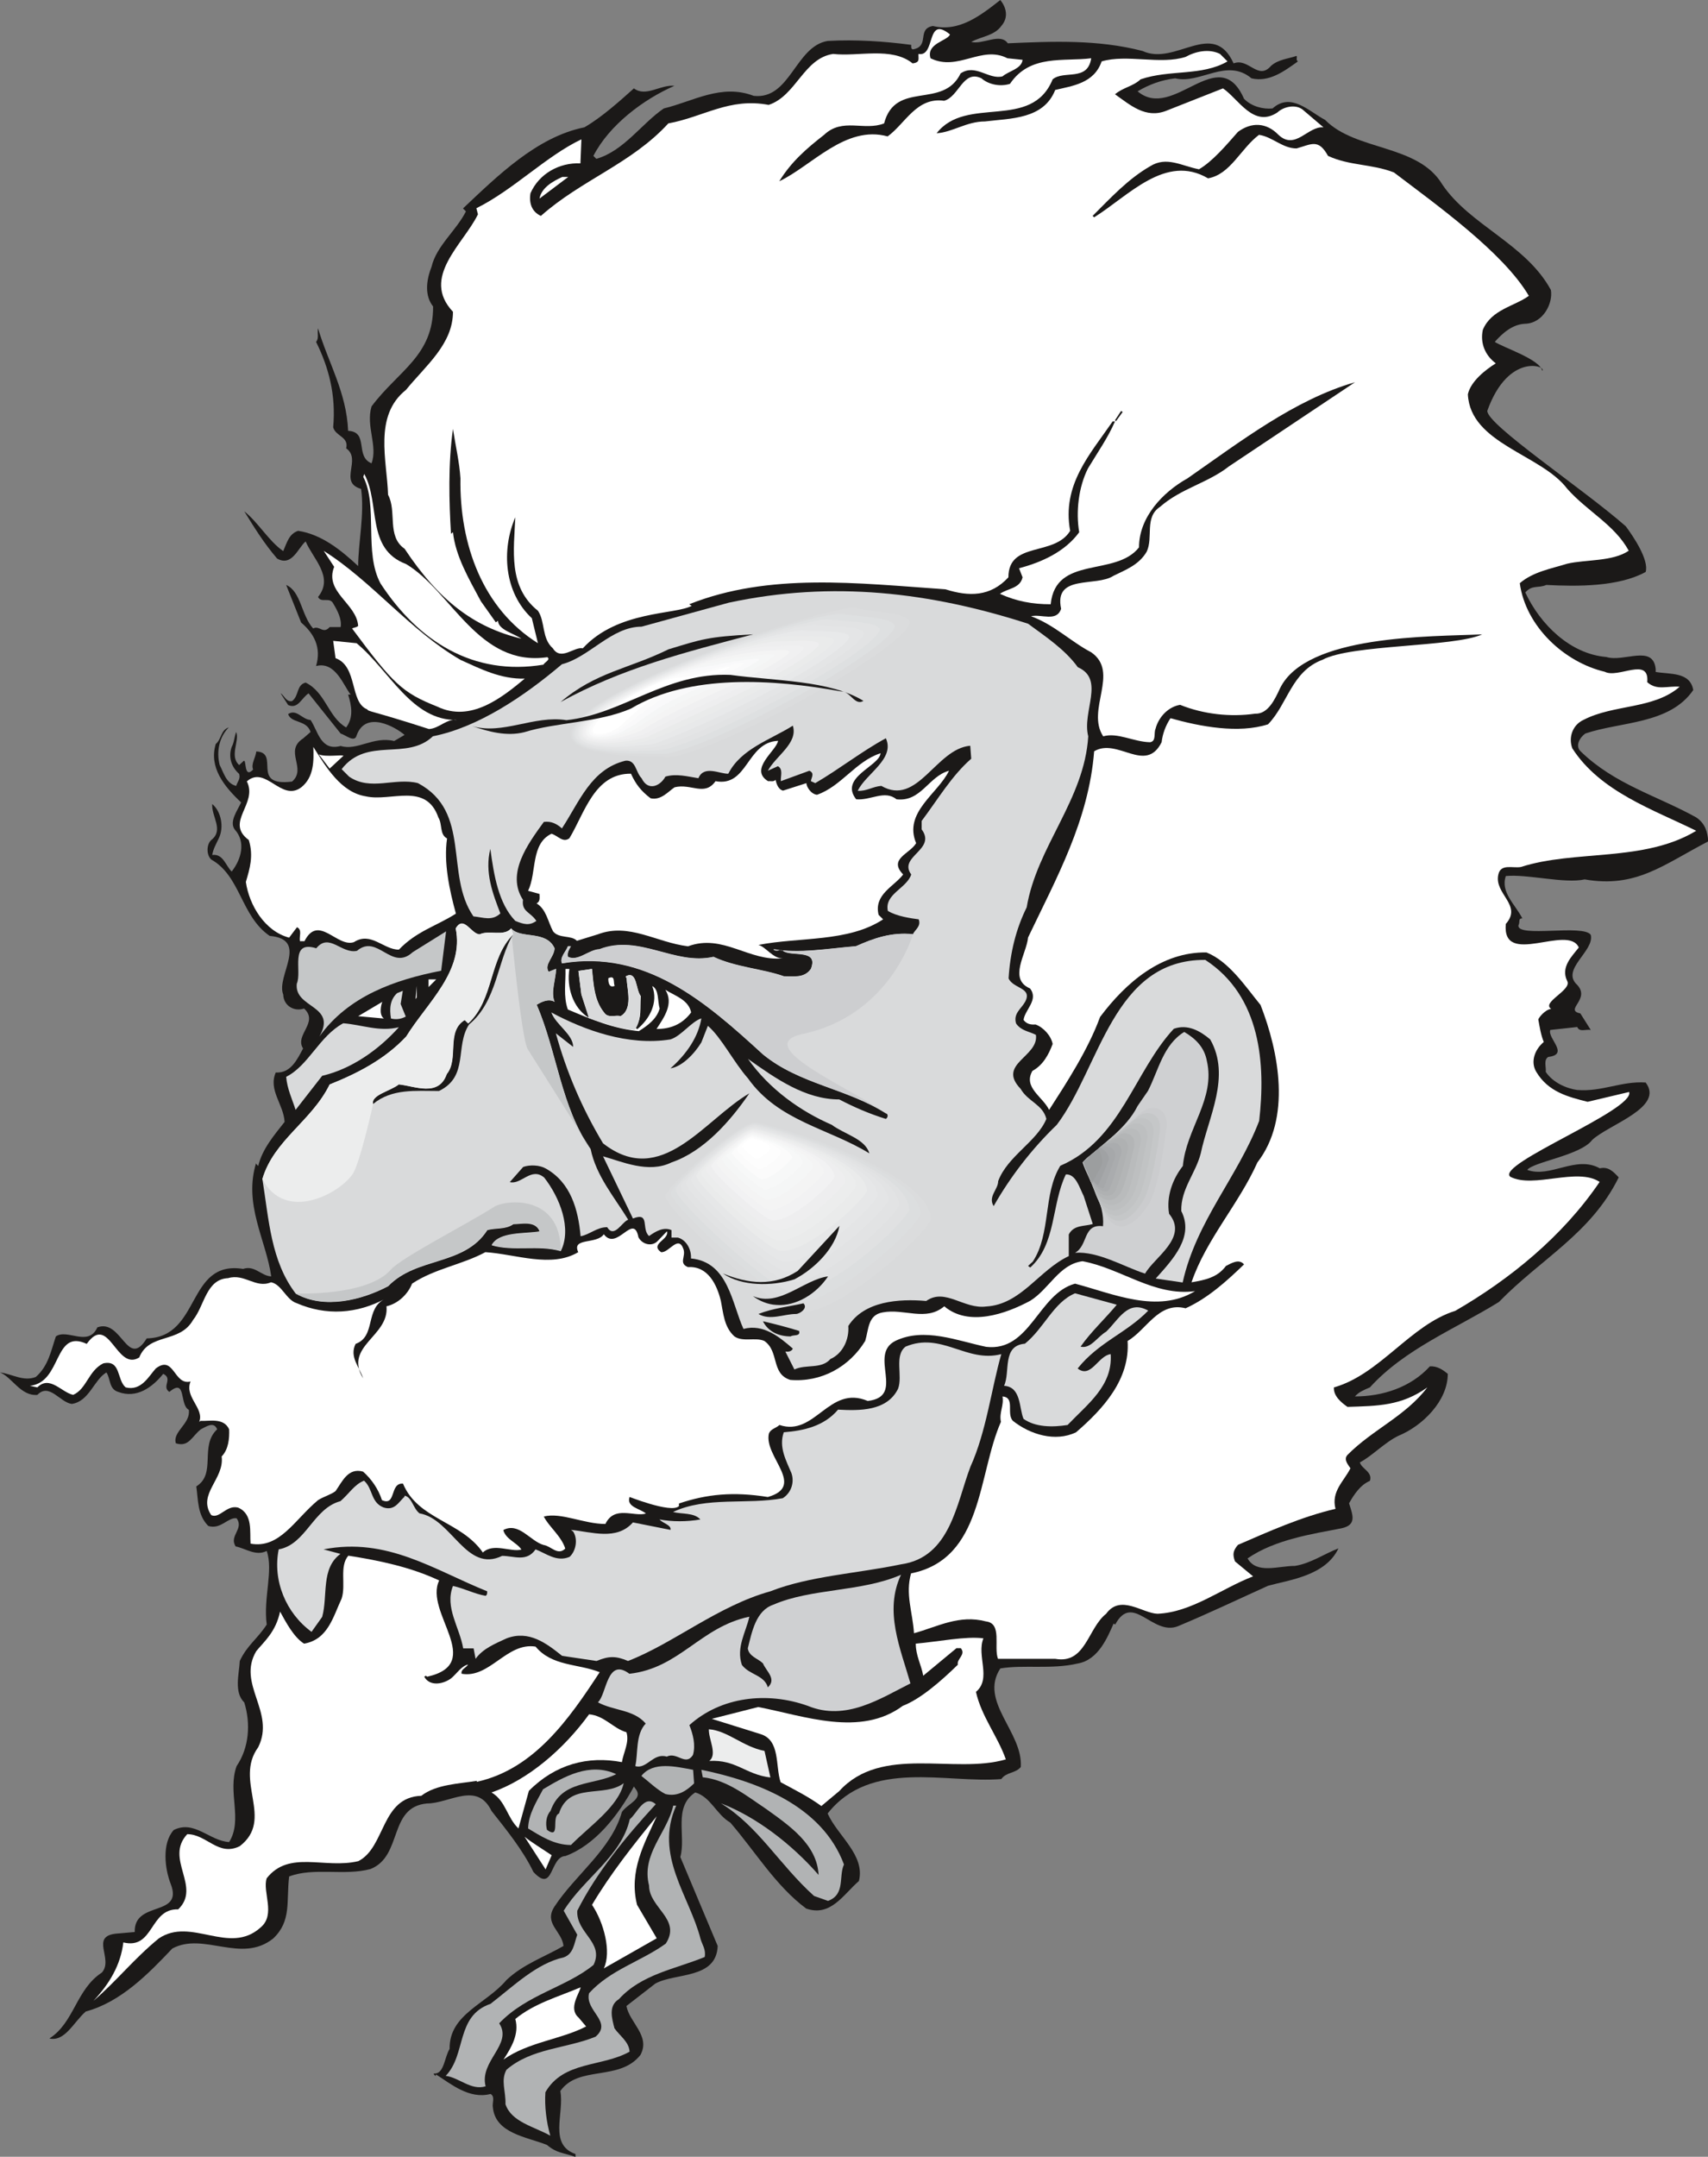 <svg xmlns="http://www.w3.org/2000/svg" xml:space="preserve" width="86.84mm" height="414.161" fill-rule="evenodd" stroke-linejoin="round" stroke-width="28.222" preserveAspectRatio="xMidYMid" version="1.2" viewBox="0 0 8684 10958"><rect x="0" y="0" width="8684" height="10958" fill="#808080" stroke="none"/><defs class="ClipPathGroup"><clipPath id="a" clipPathUnits="userSpaceOnUse"><path d="M0 0h8684v10958H0z"/></clipPath></defs><g class="SlideGroup"><g class="Slide" clip-path="url(#a)"><g class="Page"><g class="com.sun.star.drawing.ClosedBezierShape"><path fill="none" d="M0 0h8686v10960H0z" class="BoundingBox"/><path fill="#1B1918" d="M5091 132c-36 50-102 53-153 81 59 15 148-48 186 7 228-10 457-20 685 39 168 78 359-166 463 63 76-30 124 89 190 13 36-33 87-36 130-51 5 8-5 20 7 28-71 51-147 107-236 86-127-106-261 31-388 0-69 8-132 31-191 66 183 155 412-256 541 38 38 39 97 54 145 49 94-84 185 15 267 58 157 160 472 122 596 328 140 208 425 302 552 536 12 66-38 170-132 172-64 3-115 49-153 92 41 28 231 89 241 147 26-23-172-96-279 203-5 69 488 397 704 587 38 51 119 171 101 232-139 76-348 74-505 66-43 18-71-2-107 38 76 163 229 313 412 328 89 28 238-66 251 61v15c71 13 175-2 191 92-120 175-371 160-549 221-28 20-53 63-23 91 173 168 391 226 587 335 46 31 58 74 61 122-226 117-366 239-628 193-101 23-292-28-401-17-28 83 48 144 84 215-23 0-10 18-20 36-6 64 332-8 368 48 20 82-155 176-69 254 69 74-68 127 16 145l53 84c-26-5-56 13-69-15l-137 15c-15 43 99 124-10 137-25 15-10 51-13 76 36 54 104 84 160 92 127 10 224-46 348-38 97 127-188 213-272 292-58 78-299 111-330 152 117 43 247-76 369-8 43-10 68 16 96 46-140 285-396 414-609 633-221 137-478 238-656 434-30 13-56 23-76 46 140 0 284-46 381-153 38-2 66 18 91 38 0 138-129 265-251 315-69 33-137 105-196 135 8 33 66 48 51 94-48 20-81 69-106 114 17 56 43 110-39 127-142 28-337 56-477 153 46 81 155 38 241 38 81-13 148-61 221-89-66 140-251 160-358 190-142 64-290 135-457 205-130 53-231-174-320-8l-8-5c-30 66-76 185-183 203-132 31-277 5-393 25-110 168 116 323 104 501-28 33-74 25-99 61-282 23-663-104-883 175 51 114 192 211 159 343-80 69-143 183-268 140-155-115-259-290-386-437-71-41-99-130-178-153-114 74-46 221-76 328l190 452c-7 170-215 135-317 191l-147 114c15 84 124 152 71 249-107 135-315 51-407 183 21 114-61 272 77 320v15c-64-23-94-18-145-61-102-41-262-58-275-190-5-21 13-56-12-69-109 28-201-51-277-99l-3 8-10-11 5-2c49 2 51-84 77-125-3-177 187-228 289-350 86-81 193-117 290-173-8-76-102-114-46-200 107-163 289-290 343-481 30-43 112-66 68-119l-7-10c-79 145-196 297-348 353-81 3-59 193-163 81-53-111-139-216-213-310-74-152-213-38-328-38-198 18-122 267-287 333-132 36-289-10-414 38-15 127 13 226-81 315-163 130-353-35-513 51-122 129-262 272-440 320-61 53-106 155-185 137 127-81 135-249 267-335 61-69-64-186 76-198l91-8c-5-162 249-74 183-244-30-76-46-206 15-274 105-53 183 56 282 61 71-114-10-254 38-386 64-94 72-216 39-323-54-53-26-145-23-211 38-81 89-111 137-185-18-138 35-273 0-374-56 28-107-13-158-23-35-54 44-89 5-143-43-7-81 59-144 39-56-56-51-132-61-201 104-64 15-206 106-290-17-43-58-12-83 0-46 36-61 92-127 71-18-60 76-99 66-170-49-25-11-165-99-91-41-28 20-66-31-92-56 69-135 127-229 92-48-15-38-66-60-99-64 38-87 147-176 160-61-8-114-109-175-46-84 8-130-91-190-114 60 7 119 48 182 23 64-56 77-132 102-206 58-41 165 56 211-46 124-46 152 216 251 56 277-5 201-399 490-353 59-20 92 36 143 38-26-185-143-366-76-579-3 8 2 10 10 18 20-87 84-160 134-224-5-89-84-162-45-251 76 5 109-66 139-122-45-69 82-132 5-203-50 17-104-13-106-71-38-94 134-280-69-298-147-101-147-304-297-388-25-23-25-76 0-99 66-51 0-120 5-183 46 38 61 119 33 175-13 28-28 53-33 84 56-8 69 56 99 84 48-61 74-150 15-214-28-40 13-94 33-137-86-81-165-178-129-297 30-25 25-71 66-84-48 48-64 122-46 191 20 38 33 94 84 106 5-20 23-35 15-61-40-35-56-86-38-137 13-23 13-51 23-76 18 46-36 122 15 168l23-21c15-10 0 94 48 44-12-28 13-61 16-92 124 5-33 180 182 153 77-67-43-155 56-219l38-33c-20-63-99-43-114-91 43-28 71 28 114 30 38 56 51 160 153 132 84 26 167-51 272-25l53-31c-46-40-198-127-244 3-10 38-56-3-81-10l-163-204c-35 21-53 82-104 59l-38-59c15 6 28 46 58 39 36-26 21-82 69-94 102 50 114 175 206 228 38-51 28-109 10-167h13c-36-44-77-171-176-145 28-94-10-165-76-221l-76-191c76 33 76 153 137 221 33-17 51 31 84-7h56c7-41-18-87-38-120-18-35-61 0-77-33 82-101-25-193-63-282-38 31-69 130-145 87-66-77-114-154-167-240 71 56 124 151 198 202 20-46 30-88 76-103 119 18 218 98 305 179 0-115 33-263 15-392-117-33 5-150-76-206 15-59-54-61-66-107 15-165-23-305-87-434 16-18 5-43 10-69 51 173 145 325 153 521 107 5 33 130 119 165 33-89-30-188 0-289 135-181 315-257 313-508-43-54-36-130-8-201 25-107 125-183 175-282l-15-15c173-163 376-364 617-412 89-51 186-139 252-198 61 46 134-20 206-13-158 69-331 199-412 356l15 15c140-40 231-180 343-256 150-36 292-127 457-64 186 21 211-251 376-279 146-8 288 2 425 20 0 8-2 20 8 23 89-15 18-104 102-119 134 33 246-56 343-132 28 35 45 86 5 132Z"/></g><g class="com.sun.star.drawing.ClosedBezierShape"><path fill="none" d="M1954 148h6671v8284H1954z" class="BoundingBox"/><path fill="#FFF" d="M3517 3078c-84 46-376 23-554 216-43-10-111 66-152 0-58-51-38-135-76-191-153-122-122-310-115-475-71 165-58 381 84 513l31 127c-280-175-399-500-394-838-5-81-25-165-38-251-25 177-20 370-10 533l10-8c13 122 81 237 142 351l76 107 11-8c2 46 78 63 119 91-241-58-419-193-594-457-92-63-38-190-84-274-5-173-75-401 91-533 99-122 239-232 239-397-165-175 53-343 127-495l-8-31c188-93 356-266 534-350l-5 122c-107-5-211 53-254 152-8 51 7 94 53 115 206-183 460-265 648-470 180-33 310-132 510-94 140-46 178-237 328-259 127 15 297-38 404 48 40-5 28-23 30-48 89 17 36-200 160-99-12 33-122 45-99 121 140 69 259-68 391 0l77 8c-5 46-69 56-102 84-71 18-137-66-213-15-89 185-331 33-389 254-102 40-211-31-305 58-91 71-167 137-228 236 165-78 337-287 551-228 89-64 147-201 287-181 76-20 96-160 190-114 38 33 97 43 145 28 102-152 275-112 413-130-18 120-138 59-196 107-108 264-438 79-590 274 81-5 152-60 246-60 132-16 298-11 357-160 89-21 198-34 236-145 127-38 300 18 427-23 50-28 119-43 175-15l38 38c-132 76-292 40-442 91-38 36-89 41-130 76 77 54 155 125 260 84l289-114c79 53 155 203 277 122 30-28 89-43 127-15l107 91c-79-8-143 119-229 38-61-63-137-66-206-15-58 66-129 150-198 190-89-17-165-68-249-15-111 64-198 158-292 252l8 7c175-109 363-325 579-198 114-20 165-150 259-221 69 10 119 69 191 69 76-21 111-51 160 38 111 51 221 40 335 84 213 162 556 406 686 627-72 53-191 69-234 173-15 71 15 132 66 170-53 33-127 91-142 157 12 252 373 305 505 480 102 115 241 183 313 315-82 56-219 44-313 66-84 26-173 41-241 99 30 221 228 402 432 450 68 36 228-79 216 53 50 44 101 18 165 23-132 115-336 89-488 168-56 25-79 89-58 145 142 221 414 312 630 419-267 161-615 95-892 184-41 7-102-18-114 38-23 99 124 155 38 251-21 224 317-2 371 120-33 43-94 99-59 170 26 46-134 109-81 142-20 0-53 28-66 53 7 38 13 79 28 115-46 38-69 101-38 152 61 102 162 127 261 152l211-50c31 91-683 368-604 431 119 61 340-50 454 26-188 277-457 495-734 655-228 71-383 323-617 389-3 43 36 76 69 99 155-5 274-5 406-99-112 147-277 213-406 343-21 23 2 48 15 68-33 66-99 117-76 206-176 41-343 117-496 183-25 30-28 48-15 84l92 76c-163 63-313 183-486 190-76-2-188-101-261 0-94 74-104 257-259 229h-291c-23-61 23-180-61-190-137-36-246 27-366 60-7-109-45-198-15-304 368-74 338-501 457-770-10-48 16-81 8-129 66 5 18 88 53 124 87 69 215 109 321 58 138-119 275-269 262-464 97-56 157-201 295-166 111-50 208-137 297-223-26-31-66-5-92 8-43 58-104 71-175 83 74-218 241-398 335-609 173-224 110-559 16-800-77-94-160-221-275-267-228-3-409 152-541 328-61 167-172 337-259 472-33-68-133-114-85-198 55-30 83-84 103-137-8-41-46-84-87-99-26 2-46-3-61-23 7-53 78-102 33-160-112-48-18-175-10-259 143-300 308-593 336-946 119-71 261 117 343-46 5-43 20-84 45-122 153 43 346 79 496 31 101-104 119-269 277-328 147-79 665-63 812-129-261 12-894 0-1028 274-26 56-61 132-127 129-125 18-262 3-381-45-61 10-110 63-125 122-10 22 5 63-28 68-84-2-165-51-238-30-89-135 86-325-61-427-102-53-191-142-306-183 52-13 130 31 153-38-38-178 178-109 267-168 61-30 129-55 168-122 35-73-13-175 68-228 107-94 241-120 351-206l640-427c-305 87-585 303-851 488-127 71-247 198-247 351-119 152-424 38-449 289-93 0-174-15-258-53 38-28 102-26 115-84l-18-46c115-30 234-84 306-183-18-104-3-231 45-325 49-81 102-157 137-238h-12c-115 167-259 322-216 556-81 132-314 51-314 236-91 99-200 99-320 61-447-31-896-86-1303 76l13 8Z"/></g><g class="com.sun.star.drawing.ClosedBezierShape"><path fill="none" d="M2743 899h147v111h-147z" class="BoundingBox"/><path fill="#FFF" d="M2743 1009c10-57 72-90 116-110h30l-146 110Z"/></g><g class="com.sun.star.drawing.PolyPolygonShape"><path fill="none" d="M5669 2088h40v53h-40z" class="BoundingBox"/><path fill="#1B1918" d="m5700 2088 8 5-34 47-5-5 31-47Z"/></g><g class="com.sun.star.drawing.ClosedBezierShape"><path fill="none" d="M1846 2408h944v982h-944z" class="BoundingBox"/><path fill="#FFF" d="M2065 2866c232 139 367 524 718 473 18 13-15 26-20 38-357 59-636-119-828-412-86-158-12-395-88-542l5-15c83 152 7 381 213 458Z"/></g><g class="com.sun.star.drawing.ClosedBezierShape"><path fill="none" d="M1646 2799h1023v819H1646z" class="BoundingBox"/><path fill="#FFF" d="M2342 3353c102 46 204 98 326 95-117 97-275 224-445 142-179-71-224-116-433-397 10-5 23-5 31-13-8-114-173-172-122-300l-53-81c243 152 441 407 696 554Z"/></g><g class="com.sun.star.drawing.ClosedBezierShape"><path fill="none" d="M1737 3004h4678v3956H1737z" class="BoundingBox"/><path fill="#D9DADB" d="M3706 3062c528-113 1024-53 1521 107 90 66 189 132 253 221 140 61 20 226 53 351-20 323-261 559-313 869-54 109-84 229-92 361 23 53 123 46 84 119-20 36-61 59-46 110 26 38 67 40 101 58 15 112-200 147-78 274 38 66 113 79 131 153-48 116-197 188-245 316 0 43-53 78-23 127 84-148 194-291 321-413 221-292 285-841 755-838 284 185 307 531 274 818-109 285-320 509-389 821l-137-20c89-99 196-213 130-343-3-112 73-191 99-293 38-183 155-391 48-579-51-43-114-79-185-54-201 216-270 564-577 696-89 144-46 344-140 487l-24 22 11 8c133-119 107-320 181-473 51-3 69 67 91 110l46 142c-43 13-96 3-122 53v110c-152 71-242 246-420 256-114 15-208-96-305-28-139-12-315 0-396 127 5 69-28 140-91 168-46 53-125 25-183 53l-46-91c15 2 31 0 38-15-68-59-150-127-251-100-59-129-77-340-267-358 3-45-23-94-66-106h-33v-38c-41-18-81 7-114 30-41-36 7-124-82-89l-152-316c94 26 231 89 348 31 165-56 300-211 396-351-231 135-447 486-744 254-107-178-186-363-240-559l88 69c0-64-88-112-111-175 166 89 390 172 606 137 56-18 104-89 157-107-15 92-73 180-157 254 58-8 122-74 157-132l33-84c69 59 132 186 204 267 154 218 411 254 617 381-21-74-127-97-191-145-157-68-317-180-426-335 142 101 292 206 464 206 77 40 153 73 237 99 12-8 12-26 0-28-199-127-440-148-625-300-292-267-597-533-1022-462-13-31 20-59 30-87h15c-7 16-20 31-15 54 52 25 105-36 161-38 203-79 381 83 579 38 112 53 252 61 358 99 51 0 105 10 138-38 40-104-99-59-143-92-10-10-35 8-48-7 132 22 267-3 419-16 89-40 181-73 290-61 12-25 43-40 30-76-38-5-112-15-157-43-18-86 96-114 119-185-68-92 130-125 53-229v-43c82-109 153-230 252-316l-5-66c-175 15-267 311-452 204-43 3-76 28-120 25 41-87 191-161 143-267-122 66-237 157-359 228l-22-10c0-15 22-40-8-53l-145 53c-2-25 13-61-15-76l-51 23c41-76 155-140 127-229-112 71-264 117-328 244-40 3-124-46-152 23-53-8-112-25-168-8-25 47-88 77-121 8-31-31-28-94-82-89-175 43-233 207-323 344-26-23-54-38-92-33-81 112-193 262-106 396-8 61 38 61 68 107-35 25-63 18-107 0-86-89-109-234-127-366-30 119 13 229 51 328-43 40-86 20-137 15-147-213-8-531-282-677-117-30-241 42-350-33l-38-38c129-167 330-40 464-167 231-46 465-204 656-366 140-36 252-191 405-191l444-122Z"/></g><g class="com.sun.star.drawing.ClosedBezierShape"><path fill="none" d="M2854 4744h1790v915H2854z" class="BoundingBox"/><path fill="#CDCED0" d="M4505 5657c-198-127-440-148-626-300-292-268-597-535-1022-463-11-31 21-59 31-87h15c-8 15-20 31-15 54 51 25 104-36 160-39 203-78 382 84 580 39 112 53 251 61 358 99 51 0 104 10 137-38 41-105-99-59-142-92-10-10-36 8-48-8 132 23 267-2 420-15 89-40 180-72 289-61 0 0-116 412-559 507-277 58 247 277 422 404Z"/></g><g class="com.sun.star.drawing.ClosedBezierShape"><path fill="none" d="M1694 3255h632v450h-632z" class="BoundingBox"/><path fill="#FFF" d="M1813 3268c169 140 280 395 512 390-55-8-91 43-144 46-301-97-306-87-314-100-90-35-47-219-161-260l-12-88 119 12Z"/></g><g class="com.sun.star.drawing.ClosedBezierShape"><path fill="none" d="M2685 3764h2141v1108H2685z" class="BoundingBox"/><path fill="#FFF" d="M3905 3969c12-2 28 5 38-7 5 20 13 48 38 55l119-38c0 18 23 56 54 59 124-43 196-170 323-211-5 66-212 122-124 234 73 7 145-49 205 0 125 15 163-117 267-145-56 117-233 211-167 368-33 55-143 80-66 159-46 61-150 101-125 205l23 23c-178 117-425 89-634 130 39 10 74 71 125 68-173 18-305-127-483-61-162-20-300-121-458-61l-107 33c-28-30-91-10-121-48-26-48-34-112-84-142 20-10 15-30 15-48l-58-16c45-93 12-239 119-290 33 10 58 48 91 23 77-127 127-330 313-328 24 53 52 89 100 125 53 12 91-36 122-56 84-21 152 48 208-31 165 31 157-198 318-205-8 50-150 144-51 205Z"/></g><g class="com.sun.star.drawing.ClosedBezierShape"><path fill="none" d="M1219 3795h1101v1031H1219z" class="BoundingBox"/><path fill="#FFF" d="M1860 4046c127 29 306-74 369 108 21 33 5 86 44 106-18 122 12 262 45 382-101 64-200 89-290 183-79 0-142-94-229-38-86 28-180-145-251-5h-23c-5-25 13-58-15-71l-40 53c-124-33-203-165-220-283 20-68 40-132 15-213-124-91 48-183-10-298 96-84 175 107 277 30 64-51 64-134 61-205 64 101 140 231 267 251Z"/></g><g class="com.sun.star.drawing.ClosedBezierShape"><path fill="none" d="M1621 3832h126v74h-126z" class="BoundingBox"/><path fill="#FFF" d="m1676 3905-55-72c38 15 120 0 125 7l-70 65Z"/></g><g class="com.sun.star.drawing.ClosedBezierShape"><path fill="none" d="M1334 4692h1861v1925H1334z" class="BoundingBox"/><path fill="#D9DADB" d="M2599 4717c49 56 178 7 221 101-2 46-55 82-30 120l38-15c-3 55-28 119-8 167-30-18-66 0-91 15 104 240 124 522 274 733 28 137 122 246 191 359-31 10-71 97-107 38-53 0-89 38-135 46-12-135-50-273-177-344-31-18-82-20-115-8l-68 77c58 15 109-79 175-23 79 101 142 260 84 374-114-33-241 3-351-30 38-69 168-56 244-69-20-58-94-38-134-38-39 28-89 18-132 30-117 183-360 135-504 285-135 71-326 119-470 38-127-165-137-378-170-583 58-198 251-294 342-480 140-56 280-127 389-244 107-173 296-331 252-549 41-70 79 30 122 30 49-23 122 13 160-30Z"/></g><g class="com.sun.star.drawing.ClosedBezierShape"><path fill="none" d="M2598 4717h406v1122h-406z" class="BoundingBox"/><path fill="#C5C7C8" d="M3003 5838c-151-211-171-493-275-733 25-15 61-33 91-15-20-48 6-112 8-168l-38 15c-25-38 28-73 30-119-43-94-173-46-221-101 0 0 53 567 86 615 31 48 319 506 319 506Z"/></g><g class="com.sun.star.drawing.ClosedBezierShape"><path fill="none" d="M1503 6109h1349v507H1503z" class="BoundingBox"/><path fill="#C5C7C8" d="M2851 6355c-115-33-242 3-351-30 38-69 168-56 244-69-20-59-94-39-135-39-38 29-88 19-132 31-117 183-359 135-504 286-134 71-325 119-469 38 0 0 363 15 482-120 51-61 390-233 524-319 61-40 341-65 341 222Z"/></g><g class="com.sun.star.drawing.ClosedBezierShape"><path fill="none" d="M1508 4732h761v535h-761z" class="BoundingBox"/><path fill="#C5C7C8" d="M2243 4932c-235 46-471 128-619 334 92-160-129-142-115-268 28-63-39-223 99-180 66-81 128 30 207 13 104-89 175 106 283 7l170-106-25 200Z"/></g><g class="com.sun.star.drawing.ClosedBezierShape"><path fill="none" d="M1896 4747h714v863h-714z" class="BoundingBox"/><path fill="#1B1918" d="M2385 5205c-73 111 0 264-153 338-120 0-239-13-335 66-12-46 88-66 129-100 81 8 203 67 245-53 63-76-5-216 91-274l18 18c132-123 104-329 229-453-81 134-81 340-224 458Z"/></g><g class="com.sun.star.drawing.ClosedBezierShape"><path fill="none" d="M1334 4692h1277v1416H1334z" class="BoundingBox"/><path fill="#ECEDED" d="M1334 5991c58-198 251-295 342-481 140-56 280-127 390-244 107-172 295-331 251-549 41-70 79 30 122 30 49-23 122 13 160-30l11 30c-125 125-97 331-229 453l-18-17c-96 58-28 198-91 274-41 119-163 61-244 53-41 33-143 54-131 99 0 0-68 309-106 359-71 100-341 242-457 23Z"/></g><g class="com.sun.star.drawing.ClosedBezierShape"><path fill="none" d="M2873 4923h483v317h-483z" class="BoundingBox"/><path fill="#FFF" d="m2956 5053-15-120 69-10c8 78 11 158 61 221 21 32 59 11 84 19 64-36 33-135 31-192l-5-10c59-33 50 67 77 100-5 66 7 107-27 161l9 7c61-50 109-135 76-219 36 18 26 76 38 114-15 52-58 85-106 115-128-12-243-60-361-110-24-68-10-138-12-206h20c-15 92 18 196 94 245h6l-39-115Z"/></g><g class="com.sun.star.drawing.ClosedBezierShape"><path fill="none" d="M2941 4923h317v312h-317z" class="BoundingBox"/><path fill="#D9DADB" d="m3186 5229-74-17-118-39-38-120-15-120 68-10c8 79 10 158 62 221 20 32 58 11 84 19 64-36 34-135 31-192l-5-10c59-33 51 67 76 100-5 66 6 120-30 173l-41-5Z"/></g><g class="com.sun.star.drawing.ClosedBezierShape"><path fill="none" d="M3092 4965h35v49h-35z" class="BoundingBox"/><path fill="#FFF" d="M3125 5009c-29 13-33-21-32-39 37-17 24 21 32 39Z"/></g><g class="com.sun.star.drawing.PolyPolygonShape"><path fill="none" d="M2179 4976h40v40h-40z" class="BoundingBox"/><path fill="#FFF" d="M2179 5015v-39h39l-39 39Z"/></g><g class="com.sun.star.drawing.PolyPolygonShape"><path fill="none" d="M2112 5009h8v68h-8z" class="BoundingBox"/><path fill="#FFF" d="m2113 5076 6-67v59l-6 8Z"/></g><g class="com.sun.star.drawing.ClosedBezierShape"><path fill="none" d="M3338 5029h177v200h-177z" class="BoundingBox"/><path fill="#FFF" d="M3514 5144c-46 61-105 84-176 84 38-59 89-128 45-199 47 30 118 50 131 115Z"/></g><g class="com.sun.star.drawing.ClosedBezierShape"><path fill="none" d="M1984 5034h80v145h-80z" class="BoundingBox"/><path fill="#D9DADB" d="m2037 5101 26 64c-28 15-52 15-75 10-9-52-4-97 31-129l29-12-11 67Z"/></g><g class="com.sun.star.drawing.ClosedBezierShape"><path fill="none" d="M1821 5090h132v86h-132z" class="BoundingBox"/><path fill="#FFF" d="m1952 5175-131-12 123-73c-5 10-20 65 8 85Z"/></g><g class="com.sun.star.drawing.ClosedBezierShape"><path fill="none" d="M1455 5198h574v442h-574z" class="BoundingBox"/><path fill="#D9DADB" d="M2028 5219c-102 114-240 212-390 247l-135 173c-18-56-43-107-48-168 114-57 168-206 290-272 94 7 184 45 283 20Z"/></g><g class="com.sun.star.drawing.ClosedBezierShape"><path fill="none" d="M5466 5243h680v1229h-680z" class="BoundingBox"/><path fill="#CFD0D2" d="M5837 5542c54-106 77-233 184-299 59 35 102 78 115 147 45 194-105 344-122 534-52 66-85 155-70 243 100 121-76 221-122 304-109-35-237-114-356-106 68-38 38-148 142-135 10-120-71-225-104-324 94-88 222-170 280-287l53-77Z"/></g><g class="com.sun.star.drawing.ClosedBezierShape"><path fill="none" d="M152 6241h5925v1648H152z" class="BoundingBox"/><path fill="#FFF" d="m3345 6304 46-48c13 43-89 63-30 106 40 5 88-91 114-15 13 38-26 71 23 91 101-7 147 89 167 171 13 64 16 133 69 181 43 30 107 3 152 23 77 53 33 167 132 198 158 13 300-66 381-198 18-59 13-132 89-145 110-21 219 48 313-31 124 105 312 39 437-28 96-59 147-186 266-201 196 36 364 180 572 152-191 116-417 13-610-38-188 51-228 347-452 321-145-30-315-101-462-30-140 71 56 282-140 305-198-84-267 183-449 122-18 17-46 20-54 45-25 117 191 265-5 321-175-28-310-15-452 33v13c-38 41-274-56-251-46-18 51 55 59 83 84-61 18-160-43-206 53-110 0-224-60-313-38 23 49 89 99 109 163-38 38-73-13-109-18-68-18-127-119-206-76 13 48 69 63 92 99-53 15-142-36-196 15-111-160-330-167-406-350-69-5-33 117-107 84-18-56-53-107-96-145-77-22-107 53-140 99-23 18-61 28-89 46-119 99-195 248-343 221-5-59 13-150-63-183-59-16-94 58-137 38-72-107 68-183 53-298 35-36 40-92 38-138-28-61-102-40-145-43l-7 5c27-68-77-127-44-205-86 22-83-138-177-66-36 40-74 116-153 96-46-38-23-142-114-122-76 38-84 130-153 160-60-13-119-101-182-38l-38-8c165-17 119-292 289-213 114-160 150 142 267 69 51-127 205-69 274-191 58-72 66-207 178-212 84-25 140 54 218 21 54 10 77 89 130 106 150 65 307 55 452-23-107 49-46 192-152 230-33 66 20 117 38 175-99-165 134-213 119-366 58-13 109-61 130-115 114-76 254-96 373-160 155 10 335 82 472 0-35-76 94-38 130-91 67 89 151-113 176 15 18 36 69 51 99 18Z"/></g><g class="com.sun.star.drawing.ClosedBezierShape"><path fill="none" d="M5105 6571h734v677h-734z" class="BoundingBox"/><path fill="#D9DADB" d="M5678 6629c-57 69-131 137-184 213 51 13 86-51 130-76 64-61 110-165 214-107-112 115-252 160-359 294 68 53 104-65 168-73 11 161-117 253-219 360-76 12-163 12-224-31-23-53-11-163-99-168 33-71-12-204 106-214 98-79 146-211 255-256l212 58Z"/></g><g class="com.sun.star.drawing.ClosedBezierShape"><path fill="none" d="M1409 6821h3683v1620H1409z" class="BoundingBox"/><path fill="#D9DADB" d="M5091 6880c-50 173-76 394-157 572-71 186-102 461-353 496-219 46-466 59-664 137-267 74-493 265-724 354-61-26-97-26-160 0l-175-26c-79-63-168-132-282-89-56 26-120 51-158 104l-10-53h-53c-18-107-95-208-52-317 57 12 108 40 166 50 8-5 8-12 8-23-271-109-509-276-832-213l86 23c-101 74-63 213-93 320l-54 76c-129-94-199-259-167-419 139-25 175-208 314-245 44-38 72-86 120-104 46 41 33 110 99 136 56 18 76-26 107-55v-5c38 8 43 65 76 90 165 28 237 305 420 216 61 0 124 33 170-33 53 20 107 66 173 38 33-30 43-91 18-129l-11-8c105 10 232 56 315-38l191 38c5-25-38-33-56-53 64 12 140 12 208 0-33-36-94-26-139-38 170-80 376-36 558-70 46-30 59-84 44-127-26-63-66-132-39-208 102-8 205-31 276-115 109 6 249 8 305-106 25-66-21-168 38-214 183-77 310 84 487 38Z"/></g><g class="com.sun.star.drawing.ClosedBezierShape"><path fill="none" d="M475 7903h2575v2264H475z" class="BoundingBox"/><path fill="#FFF" d="M2233 8030c-79 161 239 422-61 489l-7-5-8 5c28 51 97 38 137 8 28-23 51-62 86-70-12 19-38 24-33 47 143 25 229-161 376-138 84 101 216 86 326 130-155 237-333 493-625 557v-5c-89 15-206 17-282 76-206 7-181 261-320 332-171 41-352-58-466 87-23 69 48 184-31 250-160 144-353-56-518 56-127 104-213 215-332 317 81-86 139-183 152-297 157 38 132-173 279-168 120-115-71-257 46-382 99 0 158 115 267 61 178-137-31-332 94-503 89-180-110-320-10-488 40-49 99-97 121-201 28 51 69 130 122 163 122-21 148-138 191-229 23-71-13-163 34-218 160 25 317 58 462 126Z"/></g><g class="com.sun.star.drawing.ClosedBezierShape"><path fill="none" d="M3040 8001h1590v976H3040z" class="BoundingBox"/><path fill="#CFD0D2" d="M4629 8553c-152 76-328 194-522 114-208-74-442-46-602 98 18 45 33 101 18 152-38 58-81-18-133 8-69-21-102 66-160 48 15-64 0-160 53-216-61-72-165-65-243-108 45-40 45-231 160-145 255-28 361-238 610-290-18 80-68 156-38 245 38 51 114 51 132 114 46-43-8-81-25-122-26-25-71-35-77-76 21-84 41-192 130-222 193-84 448-64 649-152-87 185-3 374 48 552Z"/></g><g class="com.sun.star.drawing.ClosedBezierShape"><path fill="none" d="M3619 8321h1496v856H3619z" class="BoundingBox"/><path fill="#FFF" d="M5000 8324c-36 88 43 205-38 272 28 125 111 226 152 343-264 77-631-76-847 161l-91 76c-66-48-137-83-207-121-28-82 0-215-104-245l-246-77 236-60c234 45 519 154 735-6 91-35 196-127 280-209-7-30 43-51 15-84h-22l-169 140c-10-56-38-102-38-163 115-10 255-39 344-27Z"/></g><g class="com.sun.star.drawing.ClosedBezierShape"><path fill="none" d="M2499 8710h692v581h-692z" class="BoundingBox"/><path fill="#FFF" d="M3185 8801c16 51-15 102-23 152-172-33-338 10-473 146l-53 191c-59-56-64-140-137-183 187-64 369-222 496-397 79 7 124 73 190 91Z"/></g><g class="com.sun.star.drawing.ClosedBezierShape"><path fill="none" d="M3604 8786h315v247h-315z" class="BoundingBox"/><path fill="#ECEDED" d="m3887 8896 30 135c-127-15-174-92-311-84 43-33-4-111-2-161 96 7 173 89 283 110Z"/></g><g class="com.sun.star.drawing.ClosedBezierShape"><path fill="none" d="M3261 8973h269v147h-269z" class="BoundingBox"/><path fill="#B1B3B4" d="M3529 9061c-35 34-82 70-146 54-43-22-82-61-122-92 60-76 176-47 263-31l5 69Z"/></g><g class="com.sun.star.drawing.ClosedBezierShape"><path fill="none" d="M2685 8991h488v385h-488z" class="BoundingBox"/><path fill="#B1B3B4" d="M3133 9014c-115 59-278 28-334 187-23 25-26 66-18 96 71 51 20-66 61-83 51-162 230-78 329-154-26 119-176 220-268 314-86 0-155-46-218-84 2-74 43-136 76-199 106-64 237-139 372-77Z"/></g><g class="com.sun.star.drawing.ClosedBezierShape"><path fill="none" d="M3565 8992h727v667h-727z" class="BoundingBox"/><path fill="#B1B3B4" d="M4291 9473c-28 61 8 152-81 185l-71-25c-176-158-283-354-474-471 178 68 359 206 497 364-8-155-148-250-268-336-96-64-199-148-321-160l-7-38c282 58 614 182 725 481Z"/></g><g class="com.sun.star.drawing.ClosedBezierShape"><path fill="none" d="M2266 9152h1069v1454H2266z" class="BoundingBox"/><path fill="#B1B3B4" d="M3334 9167c-152 165-300 345-399 541-6 114 138 160 83 275-139 114-340 150-480 297 71 107-102 191-69 320-74 23-135-45-203-53 106-109 50-305 228-366 118-91 235-206 372-236 51-18 53-72 69-115l-69-122c102-165 293-275 336-465 36-28 74-129 132-76Z"/></g><g class="com.sun.star.drawing.ClosedBezierShape"><path fill="none" d="M2561 9174h1025v1678H2561z" class="BoundingBox"/><path fill="#B1B3B4" d="M3438 9174c-113 253 68 459 124 678 8 28 28 53 21 91-148 61-321 87-436 214-56 34-35 100-23 148 26 38 74 68 77 119-140 79-336 46-428 206-5 71 5 152 25 221-81-46-198-69-228-160 2-69-25-120 5-175 127-110 303-107 453-168 89-76-56-132-33-221 109-120 264-161 390-252 81-125-85-181-85-295-41-160 92-267 123-406h15Z"/></g><g class="com.sun.star.drawing.ClosedBezierShape"><path fill="none" d="M3010 9228h330v775h-330z" class="BoundingBox"/><path fill="#FFF" d="m3239 9678 100 170-269 153c40-84 0-234-60-323 94-158 211-306 329-450-63 139-143 279-100 450Z"/></g><g class="com.sun.star.drawing.ClosedBezierShape"><path fill="none" d="M2667 9332h139v168h-139z" class="BoundingBox"/><path fill="#FFF" d="m2774 9498-107-166c30 25 92 63 138 94l-31 72Z"/></g><g class="com.sun.star.drawing.ClosedBezierShape"><path fill="none" d="M2560 10097h422v368h-422z" class="BoundingBox"/><path fill="#FFF" d="m2941 10250 39 46c-127 66-294 79-420 168 40-61 81-130 60-206 97-80 220-113 332-161-5 30-64 107-11 153Z"/></g><g class="com.sun.star.drawing.ClosedBezierShape"><path fill="none" d="M3357 5697h1434v1026H3357z" class="BoundingBox"/><path fill="#D9DADB" d="M4789 6213c5 56-493 531-725 508-112-13-720-565-706-628 18-64 399-398 485-396 41 0 920 246 946 516Z"/></g><g class="com.sun.star.drawing.ClosedBezierShape"><path fill="none" d="M3383 5702h1352v968H3383z" class="BoundingBox"/><path fill="#DBDCDD" d="M4052 6668c-107-10-681-532-669-593 15-59 377-375 458-373 38 0 870 231 892 488 6 51-465 501-681 478Z"/></g><g class="com.sun.star.drawing.ClosedBezierShape"><path fill="none" d="M3411 5706h1271v913H3411z" class="BoundingBox"/><path fill="#DCDEDF" d="M4037 6617c-99-10-640-502-626-557 12-56 354-355 430-353 36 2 819 218 839 458 5 51-438 472-643 452Z"/></g><g class="com.sun.star.drawing.ClosedBezierShape"><path fill="none" d="M3435 5712h1190v854H3435z" class="BoundingBox"/><path fill="#E0E1E2" d="M4022 6564c-94-10-598-468-586-521 12-54 330-333 401-331 33 2 768 205 786 430 5 45-409 443-601 422Z"/></g><g class="com.sun.star.drawing.ClosedBezierShape"><path fill="none" d="M3462 5717h1111v800H3462z" class="BoundingBox"/><path fill="#E2E3E4" d="M4011 6515c-89-11-561-438-549-489 12-48 311-310 377-308 30 2 714 190 732 402 3 43-382 412-560 395Z"/></g><g class="com.sun.star.drawing.ClosedBezierShape"><path fill="none" d="M3487 5723h1032v739H3487z" class="BoundingBox"/><path fill="#E4E5E6" d="M3996 6460c-82-8-518-405-509-450 12-46 288-287 349-287 28 2 664 177 681 371 3 41-356 384-521 366Z"/></g><g class="com.sun.star.drawing.ClosedBezierShape"><path fill="none" d="M3513 5729h951v683h-951z" class="BoundingBox"/><path fill="#E6E7E8" d="M3984 6410c-77-8-480-375-471-418 12-43 265-264 323-262 26 0 611 162 626 341 3 38-326 354-478 339Z"/></g><g class="com.sun.star.drawing.ClosedBezierShape"><path fill="none" d="M3541 5735h869v622h-869z" class="BoundingBox"/><path fill="#EAEBEB" d="M3967 6355c-68-7-435-341-426-382 7-38 241-240 292-238 25 0 560 147 575 313 2 33-300 323-441 307Z"/></g><g class="com.sun.star.drawing.ClosedBezierShape"><path fill="none" d="M3566 5740h788v565h-788z" class="BoundingBox"/><path fill="#ECEDED" d="M3954 6303c-63-5-397-311-388-344 7-36 218-221 266-219 21 0 507 134 520 282 2 33-270 296-398 281Z"/></g><g class="com.sun.star.drawing.ClosedBezierShape"><path fill="none" d="M3591 5745h709v509h-709z" class="BoundingBox"/><path fill="#EEEEEF" d="M3939 6252c-56-5-355-280-348-311 7-30 195-198 238-196 21 0 456 121 469 255 2 27-244 265-359 252Z"/></g><g class="com.sun.star.drawing.ClosedBezierShape"><path fill="none" d="M3617 5750h628v452h-628z" class="BoundingBox"/><path fill="#F2F2F3" d="M3928 6200c-51-6-318-248-311-276s176-175 214-173c15 0 402 106 412 227 3 22-214 232-315 222Z"/></g><g class="com.sun.star.drawing.ClosedBezierShape"><path fill="none" d="M3642 5755h549v395h-549z" class="BoundingBox"/><path fill="#F4F4F4" d="M3911 6148c-43-5-273-217-269-240 7-26 152-152 185-152 15 0 352 93 362 199 2 20-188 200-278 193Z"/></g><g class="com.sun.star.drawing.ClosedBezierShape"><path fill="none" d="M3670 5761h465v335h-465z" class="BoundingBox"/><path fill="#F5F6F6" d="M3898 6094c-35-2-232-184-228-204 5-20 129-129 157-129 13 0 298 81 306 168 2 18-160 173-235 165Z"/></g><g class="com.sun.star.drawing.ClosedBezierShape"><path fill="none" d="M3696 5766h387v279h-387z" class="BoundingBox"/><path fill="#F7F8F8" d="M3887 6043c-30-5-195-153-191-171 2-15 107-106 130-106 10 0 248 66 255 140 3 15-133 142-194 137Z"/></g><g class="com.sun.star.drawing.ClosedBezierShape"><path fill="none" d="M3721 5771h308v222h-308z" class="BoundingBox"/><path fill="#FBFBFB" d="M3871 5991c-22-3-152-120-150-133 2-15 84-87 105-87 7 2 196 53 201 112 0 10-107 113-156 108Z"/></g><g class="com.sun.star.drawing.ClosedBezierShape"><path fill="none" d="M3746 5779h227v163h-227z" class="BoundingBox"/><path fill="#FDFDFD" d="M3858 5940c-17-3-114-90-112-100 2-11 64-63 77-61 5 0 146 38 148 78 0 11-77 85-113 83Z"/></g><g class="com.sun.star.drawing.ClosedBezierShape"><path fill="none" d="M3771 5784h148v105h-148z" class="BoundingBox"/><path fill="#FFF" d="M3918 5835c0 5-52 55-74 52-11-2-72-57-72-64 2-5 41-39 49-39 5 0 95 22 97 51Z"/></g><g class="com.sun.star.drawing.ClosedBezierShape"><path fill="none" d="M3675 6228h594v298h-594z" class="BoundingBox"/><path fill="#1B1918" d="M4039 6500c-115 36-268 36-364-30 129 53 257 68 381-13l212-229c-20 114-127 219-229 272Z"/></g><g class="com.sun.star.drawing.ClosedBezierShape"><path fill="none" d="M3828 6485h383v147h-383z" class="BoundingBox"/><path fill="#1B1918" d="M4210 6485c-59 89-163 153-263 145-43-2-86-20-119-45 134 58 257-83 382-100Z"/></g><g class="com.sun.star.drawing.ClosedBezierShape"><path fill="none" d="M3856 6621h238v72h-238z" class="BoundingBox"/><path fill="#1B1918" d="M4047 6676c-63 0-131 35-191 0 73-29 153-37 229-54 25 25-20 54-38 54Z"/></g><g class="com.sun.star.drawing.ClosedBezierShape"><path fill="none" d="M3879 6713h187v78h-187z" class="BoundingBox"/><path fill="#1B1918" d="M4063 6762c8 30-30 18-43 28-59 0-114-23-141-77 64 15 122 30 184 49Z"/></g><g class="com.sun.star.drawing.ClosedBezierShape"><path fill="none" d="M2892 3060h1810v810H2892z" class="BoundingBox"/><path fill="#D9DADB" d="M4700 3150c-23 143-1127 764-1309 716-54-15-442-3-493-104-116-233 1421-720 1510-701 94 26 302 33 292 89Z"/></g><g class="com.sun.star.drawing.ClosedBezierShape"><path fill="none" d="M2902 3088h1725v760H2902z" class="BoundingBox"/><path fill="#DBDCDD" d="M4625 3167c-36 139-1058 704-1249 679-17-3-74-3-140-5-127-5-297-21-328-84-7-13-7-28-5-43 58-186 867-481 1243-586 105-28 176-42 197-40 94 23 294 25 282 79Z"/></g><g class="com.sun.star.drawing.ClosedBezierShape"><path fill="none" d="M2910 3118h1640v715H2910z" class="BoundingBox"/><path fill="#DEE0E1" d="M4548 3187c-48 135-989 647-1187 644-17-3-69-3-133-3-117-2-282-15-312-73-5-15-7-28-3-43 56-178 824-461 1177-558 95-25 166-37 187-35 94 15 284 18 271 68Z"/></g><g class="com.sun.star.drawing.ClosedBezierShape"><path fill="none" d="M2920 3147h1553v671H2920z" class="BoundingBox"/><path fill="#E2E3E4" d="M4471 3205c-59 132-921 588-1124 608-18 0-66 3-124 3-112 0-272-8-297-66-7-13-7-26-3-38 53-173 778-443 1108-530 89-23 155-37 176-35 94 12 279 10 264 58Z"/></g><g class="com.sun.star.drawing.ClosedBezierShape"><path fill="none" d="M2929 3175h1466v631H2929z" class="BoundingBox"/><path fill="#E4E5E6" d="M4392 3225c-68 128-849 531-1060 571-18 3-63 5-117 8-104 2-256-3-282-56-4-13-4-25 0-38 54-164 735-424 1040-502 81-21 145-33 168-33 94 10 269 5 251 50Z"/></g><g class="com.sun.star.drawing.ClosedBezierShape"><path fill="none" d="M2940 3203h1379v593H2940z" class="BoundingBox"/><path fill="#E8E9EA" d="M4316 3243c-81 126-780 472-999 538-18 3-58 5-109 10-97 8-241 5-264-48-4-10-4-20-3-36 54-156 695-405 977-474 73-18 134-30 157-30 94 7 262-2 241 40Z"/></g><g class="com.sun.star.drawing.ClosedBezierShape"><path fill="none" d="M2948 3231h1295v554H2948z" class="BoundingBox"/><path fill="#EAEBEB" d="M4240 3261c-94 124-712 415-938 501-15 5-56 11-102 16-86 10-226 12-249-39-4-10-4-20 0-33 51-149 649-387 908-445 69-18 125-28 150-30 91 2 251-7 231 30Z"/></g><g class="com.sun.star.drawing.ClosedBezierShape"><path fill="none" d="M2958 3256h1207v520H2958z" class="BoundingBox"/><path fill="#EEEEEF" d="M4161 3281c-104 120-641 354-872 464-18 7-53 12-94 20-81 13-216 18-234-28-4-10-4-20 0-33 49-142 606-367 840-418 60-15 114-25 142-27 91 0 244-15 218 22Z"/></g><g class="com.sun.star.drawing.ClosedBezierShape"><path fill="none" d="M2966 3279h1123v490H2966z" class="BoundingBox"/><path fill="#F0F0F1" d="M4085 3299c-114 118-572 298-811 432-18 5-49 15-87 22-74 18-201 26-219-20-1-8-1-18 0-28 51-136 565-350 774-393 55-13 107-23 135-25 92-3 234-20 208 12Z"/></g><g class="com.sun.star.drawing.ClosedBezierShape"><path fill="none" d="M2978 3303h1036v456H2978z" class="BoundingBox"/><path fill="#F4F4F4" d="M4009 3320c-127 111-503 237-750 392-15 7-46 18-79 28-66 20-185 30-201-10-1-8-1-18 0-28 49-127 520-329 708-365 48-7 94-17 124-22 89-8 226-25 198 5Z"/></g><g class="com.sun.star.drawing.ClosedBezierShape"><path fill="none" d="M2985 3323h952v428h-952z" class="BoundingBox"/><path fill="#F5F6F6" d="M3932 3337c-140 109-434 180-689 359-16 8-41 20-71 31-56 22-171 38-186 0-1-8-1-16 3-26 45-122 476-311 638-336 41-8 84-18 117-23 89-10 216-32 188-5Z"/></g><g class="com.sun.star.drawing.ClosedBezierShape"><path fill="none" d="M2994 3346h867v400h-867z" class="BoundingBox"/><path fill="#F9F9FA" d="M3854 3357c-149 106-364 121-623 322-18 11-42 23-64 36-51 28-158 46-171 8-1-5-1-13 0-23 46-113 436-292 573-310 35-5 77-12 110-20 89-13 208-37 175-13Z"/></g><g class="com.sun.star.drawing.ClosedBezierShape"><path fill="none" d="M3005 3367h780v371h-780z" class="BoundingBox"/><path fill="#FBFBFB" d="M3778 3376c-163 101-295 61-563 285-15 13-35 26-56 41-43 30-144 51-154 18 0-5 0-13 2-21 43-106 390-272 507-283 25-2 63-10 99-17 88-16 198-45 165-23Z"/></g><g class="com.sun.star.drawing.ClosedBezierShape"><path fill="none" d="M3014 3390h696v341h-696z" class="BoundingBox"/><path fill="#FFF" d="M3701 3396c-183 102-231-7-549 294-41 38-159 63-135 8 43-101 346-256 438-256 71 0 295-73 246-46Z"/></g><g class="com.sun.star.drawing.ClosedBezierShape"><path fill="none" d="M2400 3428h1992v302H2400z" class="BoundingBox"/><path fill="#1B1918" d="M4390 3561c-45 27-66-50-114-48-345-63-771-90-1068 87-165 72-377 69-542 120-91 23-183-3-266-31 157 46 314-56 480-30 288-31 506-244 834-230 222 31 504 26 676 132Z"/></g><g class="com.sun.star.drawing.ClosedBezierShape"><path fill="none" d="M2850 3223h980v345h-980z" class="BoundingBox"/><path fill="#1B1918" d="M3829 3223c-349 92-669 173-979 344 180-153 346-168 549-268 168-51 199-64 430-76Z"/></g><g class="com.sun.star.drawing.ClosedBezierShape"><path fill="none" d="M5507 5603h460v658h-460z" class="BoundingBox"/><path fill="#CFD0D2" d="M5507 5902s73-55 318-274c49-45 156-37 138 89 0 13-30 306-94 410-64 102-181 234-269 8-35-92-86-205-93-233Z"/></g><g class="com.sun.star.drawing.ClosedBezierShape"><path fill="none" d="M5509 5628h424v605h-424z" class="BoundingBox"/><path fill="#CBCCCE" d="M5930 5735c-3 15-33 288-89 383-60 91-169 203-249-3-7-20-17-44-25-64-28-66-53-130-58-150 0 0 35-26 122-102 44-36 99-85 173-148 47-40 141-32 126 84Z"/></g><g class="com.sun.star.drawing.ClosedBezierShape"><path fill="none" d="M5512 5654h387v550h-387z" class="BoundingBox"/><path fill="#C5C7C8" d="M5896 5752c-3 18-33 268-86 352-51 86-154 175-225-10-7-18-18-38-25-59-23-58-46-120-48-138 0 0 35-28 114-96 38-33 92-74 158-127 41-35 127-27 112 78Z"/></g><g class="com.sun.star.drawing.ClosedBezierShape"><path fill="none" d="M5514 5681h353v497h-353z" class="BoundingBox"/><path fill="#C1C3C4" d="M5863 5770c-2 18-35 250-81 325-47 76-143 145-208-20-5-16-12-37-20-52-23-54-38-109-40-125 0 0 38-30 107-91 36-32 81-65 140-113 39-27 118-17 102 76Z"/></g><g class="com.sun.star.drawing.ClosedBezierShape"><path fill="none" d="M5514 5707h322v444h-322z" class="BoundingBox"/><path fill="#BDBFC0" d="M5833 5791c-8 17-38 227-80 294-40 66-129 114-186-28-5-15-13-34-18-49-20-46-30-99-35-112 0 0 43-33 105-88 28-25 71-53 122-91 36-22 102-12 92 74Z"/></g><g class="com.sun.star.drawing.ClosedBezierShape"><path fill="none" d="M5517 5733h285v391h-285z" class="BoundingBox"/><path fill="#B9BBBC" d="M5799 5809c-7 20-40 209-73 266-36 56-118 84-166-38-5-14-13-32-18-44-15-39-20-87-25-100 0 0 43-33 96-79 25-23 62-46 108-74 30-17 89-7 78 69Z"/></g><g class="com.sun.star.drawing.ClosedBezierShape"><path fill="none" d="M5519 5758h251v341h-251z" class="BoundingBox"/><path fill="#B3B5B6" d="M5767 5827c-8 23-41 191-72 237-28 46-104 56-143-48-6-11-13-28-16-38-15-33-12-78-17-88 0 0 45-35 89-73 21-18 54-34 92-56 26-10 77 2 67 66Z"/></g><g class="com.sun.star.drawing.ClosedBezierShape"><path fill="none" d="M5522 5782h215v295h-215z" class="BoundingBox"/><path fill="#AFB1B2" d="M5734 5844c-7 24-43 172-67 211-23 38-91 25-123-60-5-7-10-23-15-33-9-25-5-66-7-74 0 0 45-36 82-67 18-15 46-25 76-38 24-6 62 8 54 61Z"/></g><g class="com.sun.star.drawing.ClosedBezierShape"><path fill="none" d="M5522 5806h182v249h-182z" class="BoundingBox"/><path fill="#AAACAE" d="M5701 5864c-11 23-44 151-61 179-18 28-80-5-105-69-3-5-8-20-11-25-6-21 3-57 0-64 0 0 49-39 74-61 13-11 37-13 62-18 18-2 48 12 41 58Z"/></g><g class="com.sun.star.drawing.ClosedBezierShape"><path fill="none" d="M5516 5824h155v215h-155z" class="BoundingBox"/><path fill="#A6A8AA" d="M5668 5883c-10 25-45 130-56 151-12 18-69-36-84-77 0-6-8-21-11-23-4-13 13-46 11-49 0 0 50-41 67-56 10-7 28-5 45-3 13 5 36 23 28 57Z"/></g><g class="com.sun.star.drawing.ClosedBezierShape"><path fill="none" d="M5512 5831h127v192h-127z" class="BoundingBox"/><path fill="#A0A2A4" d="M5635 5899c-11 29-46 113-51 121-8 10-57-64-65-84 0-3-7-16-7-19-2-7 20-33 17-35 0 0 52-43 62-51 3-2 16 8 28 18 11 10 23 28 16 50Z"/></g><g class="com.sun.star.drawing.ClosedBezierShape"><path fill="none" d="M5507 5837h99v175h-99z" class="BoundingBox"/><path fill="#9C9E9F" d="m5507 5904 79-67s28 54 15 82c-12 28-49 92-49 92l-45-107Z"/></g></g></g></g></svg>
